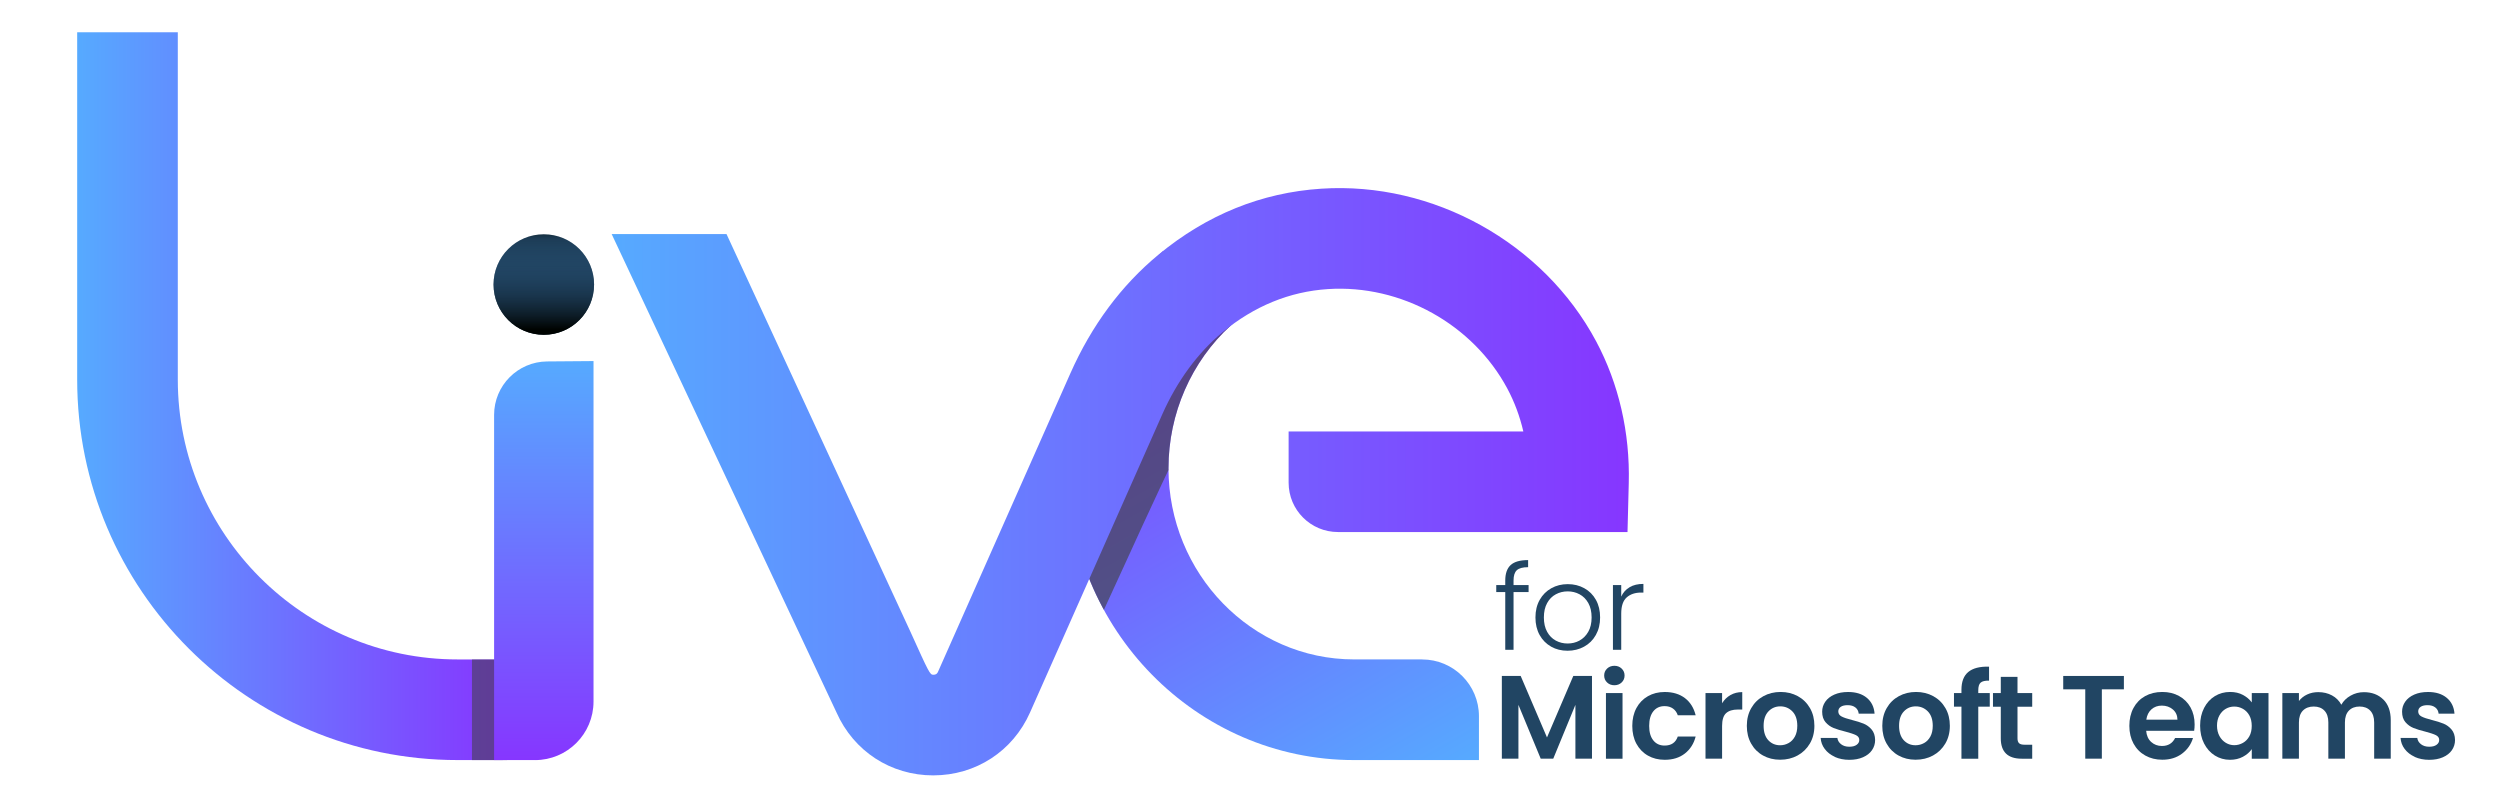 <?xml version="1.0" encoding="UTF-8"?>
<svg id="Layer_1" data-name="Layer 1" xmlns="http://www.w3.org/2000/svg" xmlns:xlink="http://www.w3.org/1999/xlink" viewBox="0 0 732.7 236.71">
  <defs>
    <style>
      .cls-1 {
        fill: #152e3f;
      }

      .cls-2 {
        fill: url(#linear-gradient-2);
      }

      .cls-3, .cls-4 {
        fill: #404041;
      }

      .cls-5 {
        fill: #214563;
      }

      .cls-6 {
        opacity: .64;
      }

      .cls-7 {
        stroke: #000;
        stroke-miterlimit: 10;
        stroke-width: 20.55px;
      }

      .cls-7, .cls-8 {
        fill: none;
      }

      .cls-9 {
        fill: url(#linear-gradient-5);
      }

      .cls-10 {
        clip-path: url(#clippath);
      }

      .cls-4 {
        opacity: .55;
      }

      .cls-11 {
        fill: url(#linear-gradient-3);
      }

      .cls-12 {
        fill: url(#linear-gradient);
      }

      .cls-13 {
        fill: url(#linear-gradient-4);
      }
    </style>
    <linearGradient id="linear-gradient" x1="382.87" y1="229.43" x2="295.12" y2="77.45" gradientUnits="userSpaceOnUse">
      <stop offset="0" stop-color="#56aaff"/>
      <stop offset="1" stop-color="#8636ff"/>
    </linearGradient>
    <linearGradient id="linear-gradient-2" x1="0" y1="106.65" x2="124.71" y2="106.65" xlink:href="#linear-gradient"/>
    <clipPath id="clippath">
      <path class="cls-8" d="m374.24,213.29c-46.26,0-83.89-38.36-83.89-85.51,0-24.28,10.18-47.5,27.93-63.71l19.88,21.78c-11.65,10.63-18.33,25.91-18.33,41.92,0,30.89,24.4,56.02,54.4,56.02"/>
    </clipPath>
    <linearGradient id="linear-gradient-3" x1="22109.54" y1="-5770.86" x2="22080.09" y2="-5770.86" gradientTransform="translate(5907.62 22168.75) rotate(-90)" gradientUnits="userSpaceOnUse">
      <stop offset="0" stop-color="#56aaff" stop-opacity="0"/>
      <stop offset=".05" stop-color="#4890d8" stop-opacity=".15"/>
      <stop offset=".95" stop-color="#000301"/>
    </linearGradient>
    <linearGradient id="linear-gradient-4" x1="156.65" y1="131.73" x2="454.77" y2="131.73" xlink:href="#linear-gradient"/>
    <linearGradient id="linear-gradient-5" x1="136.76" y1="213.3" x2="136.76" y2="96.36" gradientUnits="userSpaceOnUse">
      <stop offset="0" stop-color="#8636ff"/>
      <stop offset="1" stop-color="#56aaff"/>
    </linearGradient>
    <symbol id="Live" viewBox="0 0 454.77 217.79">
      <g>
        <path class="cls-12" d="m394.19,183.8h-19.95c-30,0-54.4-25.13-54.4-56.02,0-16.01,6.68-31.3,18.32-41.92l-19.88-21.78c-17.75,16.2-27.93,39.43-27.93,63.71,0,47.15,37.63,85.51,83.89,85.51h36.59v-12.85c0-9.19-7.45-16.64-16.64-16.64Z"/>
        <circle class="cls-1" cx="136.76" cy="73.93" r="14.73"/>
        <path class="cls-2" d="m124.71,213.3h-13.21C50.01,213.3,0,163.28,0,101.8V0h29.49v101.8c0,45.22,36.79,82.01,82.01,82.01h13.21v29.49Z"/>
        <g class="cls-6">
          <g class="cls-10">
            <path class="cls-3" d="m292.37,187.36l-21.15-10.45c4.09-8.29,9.01-19.05,14.21-30.45,7.48-16.37,15.2-33.31,21.84-45.88,9.03-17.09,18.41-34.35,27.87-51.31l20.6,11.5c-9.37,16.8-18.66,33.9-27.6,50.83-6.33,11.97-13.91,28.58-21.25,44.65-5.28,11.56-10.27,22.49-14.52,31.1Z"/>
          </g>
        </g>
        <path class="cls-7" d="m147.35,159.64"/>
        <circle class="cls-11" cx="136.76" cy="73.93" r="14.73"/>
        <path class="cls-13" d="m250.9,217.79c-12.45,0-23.31-7.07-28.36-18.45L156.65,59.15h33.66l53.78,116.28c5.56,12.28,5.82,12.87,6.82,12.87s1.25-.57,1.4-.91l38.75-87.37c6.26-14.13,14.97-25.86,25.88-34.87,14.12-11.67,30.17-18.17,47.7-19.31,32.77-2.14,65.1,15.84,80.53,44.72,6.64,12.42,9.95,26.79,9.57,41.55l-.37,14.36h-84.86c-7.99,0-14.46-6.48-14.46-14.46v-15.02h68.79c-1.03-4.43-2.59-8.64-4.67-12.53-10.07-18.85-31.16-30.6-52.61-29.19-11.21.73-21.59,4.98-30.84,12.62-7.25,5.99-13.37,14.32-17.7,24.09l-38.75,87.36c-5.04,11.37-15.9,18.44-28.35,18.45h0Z"/>
        <rect class="cls-4" x="115.7" y="183.82" width="10.32" height="29.49"/>
        <path class="cls-9" d="m134.17,213.3h-11.98v-101.16c0-8.6,6.94-15.6,15.54-15.67l13.6-.11v99.79c0,9.48-7.68,17.16-17.16,17.16Z"/>
      </g>
    </symbol>
  </defs>
  <use width="454.77" height="217.79" transform="translate(22.62 9.46)" xlink:href="#Live"/>
  <g>
    <g>
      <path class="cls-5" d="m448,173.53h-4.41v16.91h-2.43v-16.91h-2.64v-2.05h2.64v-1.32c0-2.06.53-3.58,1.58-4.55,1.05-.97,2.76-1.46,5.12-1.46v2.08c-1.58,0-2.68.3-3.32.9-.64.6-.95,1.61-.95,3.02v1.32h4.41v2.05Z"/>
      <path class="cls-5" d="m454.61,189.52c-1.42-.8-2.55-1.93-3.37-3.4-.82-1.47-1.23-3.19-1.23-5.16s.42-3.69,1.25-5.16c.83-1.47,1.97-2.6,3.4-3.4s3.04-1.2,4.83-1.2,3.4.4,4.84,1.2c1.45.8,2.58,1.93,3.4,3.4.82,1.47,1.23,3.19,1.23,5.16s-.42,3.66-1.25,5.14c-.83,1.48-1.98,2.62-3.44,3.42-1.46.8-3.08,1.2-4.86,1.2s-3.39-.4-4.81-1.2Zm8.28-1.77c1.06-.57,1.93-1.42,2.59-2.57.66-1.15.99-2.55.99-4.22s-.33-3.07-.97-4.22c-.65-1.15-1.5-2-2.57-2.57-1.06-.57-2.22-.85-3.47-.85s-2.41.28-3.47.85c-1.07.57-1.92,1.42-2.55,2.57-.64,1.15-.96,2.55-.96,4.22s.32,3.07.96,4.22c.64,1.15,1.48,2,2.54,2.57s2.21.85,3.46.85,2.41-.28,3.47-.85Z"/>
      <path class="cls-5" d="m477.6,172.1c1.1-.65,2.45-.97,4.05-.97v2.54h-.66c-1.76,0-3.17.47-4.24,1.42-1.07.95-1.6,2.54-1.6,4.76v10.59h-2.43v-18.96h2.43v3.37c.53-1.18,1.35-2.09,2.45-2.74Z"/>
    </g>
    <g>
      <path class="cls-5" d="m466.58,198.11v24.24h-4.86v-15.77l-6.49,15.77h-3.68l-6.53-15.77v15.77h-4.86v-24.24h5.52l7.71,18.02,7.71-18.02h5.49Z"/>
      <path class="cls-5" d="m471,200.01c-.57-.54-.85-1.22-.85-2.03s.28-1.49.85-2.03c.57-.54,1.28-.82,2.14-.82s1.57.27,2.14.82.85,1.22.85,2.03-.28,1.49-.85,2.03c-.57.54-1.28.82-2.14.82s-1.57-.27-2.14-.82Zm4.53,3.11v19.24h-4.86v-19.24h4.86Z"/>
      <path class="cls-5" d="m479.6,207.51c.81-1.49,1.93-2.65,3.37-3.47s3.08-1.23,4.93-1.23c2.38,0,4.36.6,5.92,1.79s2.61,2.87,3.14,5.02h-5.24c-.28-.83-.75-1.49-1.41-1.96-.66-.47-1.48-.71-2.45-.71-1.39,0-2.49.5-3.3,1.51-.81,1.01-1.22,2.44-1.22,4.29s.41,3.25,1.22,4.25c.81,1.01,1.91,1.51,3.3,1.51,1.97,0,3.25-.88,3.86-2.64h5.24c-.53,2.08-1.59,3.74-3.16,4.97-1.57,1.23-3.54,1.84-5.9,1.84-1.85,0-3.5-.41-4.93-1.23-1.44-.82-2.56-1.98-3.37-3.47-.81-1.49-1.21-3.24-1.21-5.23s.4-3.73,1.21-5.23Z"/>
      <path class="cls-5" d="m507.16,203.71c1.01-.58,2.16-.87,3.46-.87v5.11h-1.29c-1.53,0-2.68.36-3.46,1.08-.78.72-1.16,1.97-1.16,3.75v9.58h-4.86v-19.24h4.86v2.99c.62-1.02,1.44-1.82,2.45-2.4Z"/>
      <path class="cls-5" d="m516.72,221.43c-1.48-.82-2.65-1.99-3.49-3.49-.85-1.5-1.27-3.24-1.27-5.21s.43-3.7,1.3-5.21,2.05-2.67,3.56-3.49c1.5-.82,3.18-1.23,5.04-1.23s3.53.41,5.04,1.23,2.69,1.99,3.56,3.49,1.3,3.24,1.3,5.21-.45,3.71-1.34,5.21c-.89,1.5-2.1,2.67-3.61,3.49-1.52.82-3.21,1.23-5.09,1.23s-3.52-.41-5-1.23Zm7.48-3.65c.78-.43,1.39-1.07,1.86-1.93.46-.86.69-1.9.69-3.13,0-1.83-.48-3.24-1.44-4.22-.96-.98-2.14-1.48-3.53-1.48s-2.55.49-3.49,1.48c-.94.98-1.41,2.39-1.41,4.22s.46,3.24,1.37,4.22c.91.98,2.07,1.48,3.46,1.48.88,0,1.71-.21,2.48-.64Z"/>
      <path class="cls-5" d="m537.77,221.82c-1.25-.57-2.24-1.34-2.97-2.31s-1.13-2.05-1.2-3.23h4.9c.09.74.46,1.35,1.09,1.84s1.43.73,2.38.73,1.65-.18,2.17-.56c.52-.37.78-.84.78-1.42,0-.62-.32-1.09-.96-1.41s-1.65-.65-3.04-1.02c-1.44-.35-2.61-.71-3.53-1.08-.92-.37-1.7-.94-2.36-1.7-.66-.76-.99-1.79-.99-3.09,0-1.07.31-2.04.92-2.92.61-.88,1.49-1.57,2.64-2.08,1.15-.51,2.5-.76,4.05-.76,2.29,0,4.12.57,5.49,1.72,1.37,1.15,2.12,2.69,2.26,4.64h-4.65c-.07-.76-.39-1.37-.96-1.82-.57-.45-1.33-.68-2.28-.68-.88,0-1.56.16-2.03.49-.47.32-.71.78-.71,1.35,0,.65.32,1.14.97,1.48.65.34,1.65.68,3.02,1.02,1.39.35,2.54.71,3.44,1.08.9.37,1.68.94,2.34,1.72.66.78,1,1.8,1.02,3.07,0,1.11-.31,2.11-.92,2.99-.61.88-1.49,1.57-2.64,2.07-1.15.5-2.48.75-4.01.75s-2.99-.28-4.24-.85Z"/>
      <path class="cls-5" d="m556.42,221.43c-1.48-.82-2.65-1.99-3.49-3.49-.85-1.5-1.27-3.24-1.27-5.21s.43-3.7,1.3-5.21,2.05-2.67,3.56-3.49c1.5-.82,3.18-1.23,5.04-1.23s3.53.41,5.04,1.23,2.69,1.99,3.56,3.49,1.3,3.24,1.3,5.21-.45,3.71-1.34,5.21c-.89,1.5-2.1,2.67-3.61,3.49-1.52.82-3.21,1.23-5.09,1.23s-3.52-.41-5-1.23Zm7.48-3.65c.78-.43,1.39-1.07,1.86-1.93.46-.86.69-1.9.69-3.13,0-1.83-.48-3.24-1.44-4.22-.96-.98-2.14-1.48-3.53-1.48s-2.55.49-3.49,1.48c-.94.98-1.41,2.39-1.41,4.22s.46,3.24,1.37,4.22c.91.98,2.07,1.48,3.46,1.48.88,0,1.71-.21,2.48-.64Z"/>
      <path class="cls-5" d="m583.16,207.11h-3.37v15.25h-4.93v-15.25h-2.19v-3.99h2.19v-.97c0-2.36.67-4.1,2.01-5.21s3.37-1.63,6.08-1.56v4.1c-1.18-.02-2,.17-2.47.59s-.69,1.17-.69,2.26v.8h3.37v3.99Z"/>
      <path class="cls-5" d="m591.29,207.11v9.31c0,.65.16,1.12.47,1.41.31.29.84.43,1.58.43h2.26v4.1h-3.06c-4.1,0-6.15-1.99-6.15-5.97v-9.27h-2.29v-3.99h2.29v-4.76h4.9v4.76h4.31v3.99h-4.31Z"/>
      <path class="cls-5" d="m622.47,198.11v3.92h-6.46v20.32h-4.86v-20.32h-6.46v-3.92h17.78Z"/>
      <path class="cls-5" d="m643.07,214.19h-14.07c.12,1.39.6,2.48,1.46,3.26s1.91,1.18,3.16,1.18c1.81,0,3.09-.78,3.86-2.33h5.24c-.56,1.85-1.62,3.38-3.2,4.57-1.58,1.19-3.51,1.79-5.8,1.79-1.85,0-3.51-.41-4.98-1.23-1.47-.82-2.62-1.99-3.44-3.49-.82-1.5-1.23-3.24-1.23-5.21s.4-3.74,1.21-5.24c.81-1.5,1.95-2.66,3.4-3.47,1.46-.81,3.14-1.22,5.04-1.22s3.47.39,4.91,1.18c1.45.79,2.57,1.91,3.37,3.35.8,1.45,1.2,3.11,1.2,4.98,0,.7-.05,1.32-.14,1.88Zm-4.9-3.26c-.02-1.25-.47-2.25-1.35-3s-1.96-1.13-3.23-1.13c-1.2,0-2.22.36-3.04,1.09-.82.73-1.33,1.74-1.51,3.04h9.13Z"/>
      <path class="cls-5" d="m645.97,207.49c.78-1.5,1.83-2.66,3.16-3.47s2.82-1.22,4.46-1.22c1.44,0,2.69.29,3.77.87,1.08.58,1.94,1.31,2.59,2.19v-2.74h4.9v19.24h-4.9v-2.81c-.62.9-1.49,1.65-2.59,2.24-1.1.59-2.37.89-3.8.89-1.62,0-3.1-.42-4.43-1.25-1.33-.83-2.38-2.01-3.16-3.53-.78-1.52-1.16-3.26-1.16-5.23s.39-3.67,1.16-5.17Zm13.28,2.21c-.46-.84-1.09-1.49-1.88-1.94s-1.63-.68-2.54-.68-1.74.22-2.5.66c-.76.44-1.38,1.08-1.86,1.93-.47.85-.71,1.85-.71,3s.24,2.17.71,3.04,1.1,1.53,1.88,2,1.6.69,2.48.69,1.75-.23,2.54-.68c.79-.45,1.41-1.1,1.88-1.94.46-.84.69-1.86.69-3.04s-.23-2.19-.69-3.04Z"/>
      <path class="cls-5" d="m698.51,205.01c1.45,1.45,2.17,3.47,2.17,6.06v11.29h-4.86v-10.63c0-1.5-.38-2.66-1.15-3.46-.76-.8-1.81-1.2-3.12-1.2s-2.37.4-3.14,1.2-1.16,1.95-1.16,3.46v10.63h-4.86v-10.63c0-1.5-.38-2.66-1.15-3.46-.76-.8-1.81-1.2-3.13-1.2s-2.4.4-3.18,1.2c-.78.8-1.16,1.95-1.16,3.46v10.63h-4.86v-19.24h4.86v2.33c.62-.81,1.43-1.45,2.41-1.91.98-.46,2.07-.69,3.25-.69,1.5,0,2.85.32,4.03.96,1.18.64,2.09,1.54,2.74,2.73.62-1.11,1.53-2,2.73-2.67,1.19-.67,2.48-1.01,3.87-1.01,2.36,0,4.27.72,5.71,2.17Z"/>
      <path class="cls-5" d="m707.73,221.82c-1.25-.57-2.24-1.34-2.97-2.31s-1.13-2.05-1.2-3.23h4.9c.09.74.46,1.35,1.09,1.84s1.43.73,2.38.73,1.65-.18,2.17-.56c.52-.37.78-.84.78-1.42,0-.62-.32-1.09-.96-1.41s-1.65-.65-3.04-1.02c-1.44-.35-2.61-.71-3.53-1.08-.92-.37-1.7-.94-2.36-1.7-.66-.76-.99-1.79-.99-3.09,0-1.07.31-2.04.92-2.92.61-.88,1.49-1.57,2.64-2.08,1.15-.51,2.5-.76,4.05-.76,2.29,0,4.12.57,5.49,1.72,1.37,1.15,2.12,2.69,2.26,4.64h-4.65c-.07-.76-.39-1.37-.96-1.82-.57-.45-1.33-.68-2.28-.68-.88,0-1.56.16-2.03.49-.47.32-.71.78-.71,1.35,0,.65.32,1.14.97,1.48.65.34,1.65.68,3.02,1.02,1.39.35,2.54.71,3.44,1.08.9.37,1.68.94,2.34,1.72.66.78,1,1.8,1.02,3.07,0,1.11-.31,2.11-.92,2.99-.61.88-1.49,1.57-2.64,2.07-1.15.5-2.48.75-4.01.75s-2.99-.28-4.24-.85Z"/>
    </g>
  </g>
</svg>